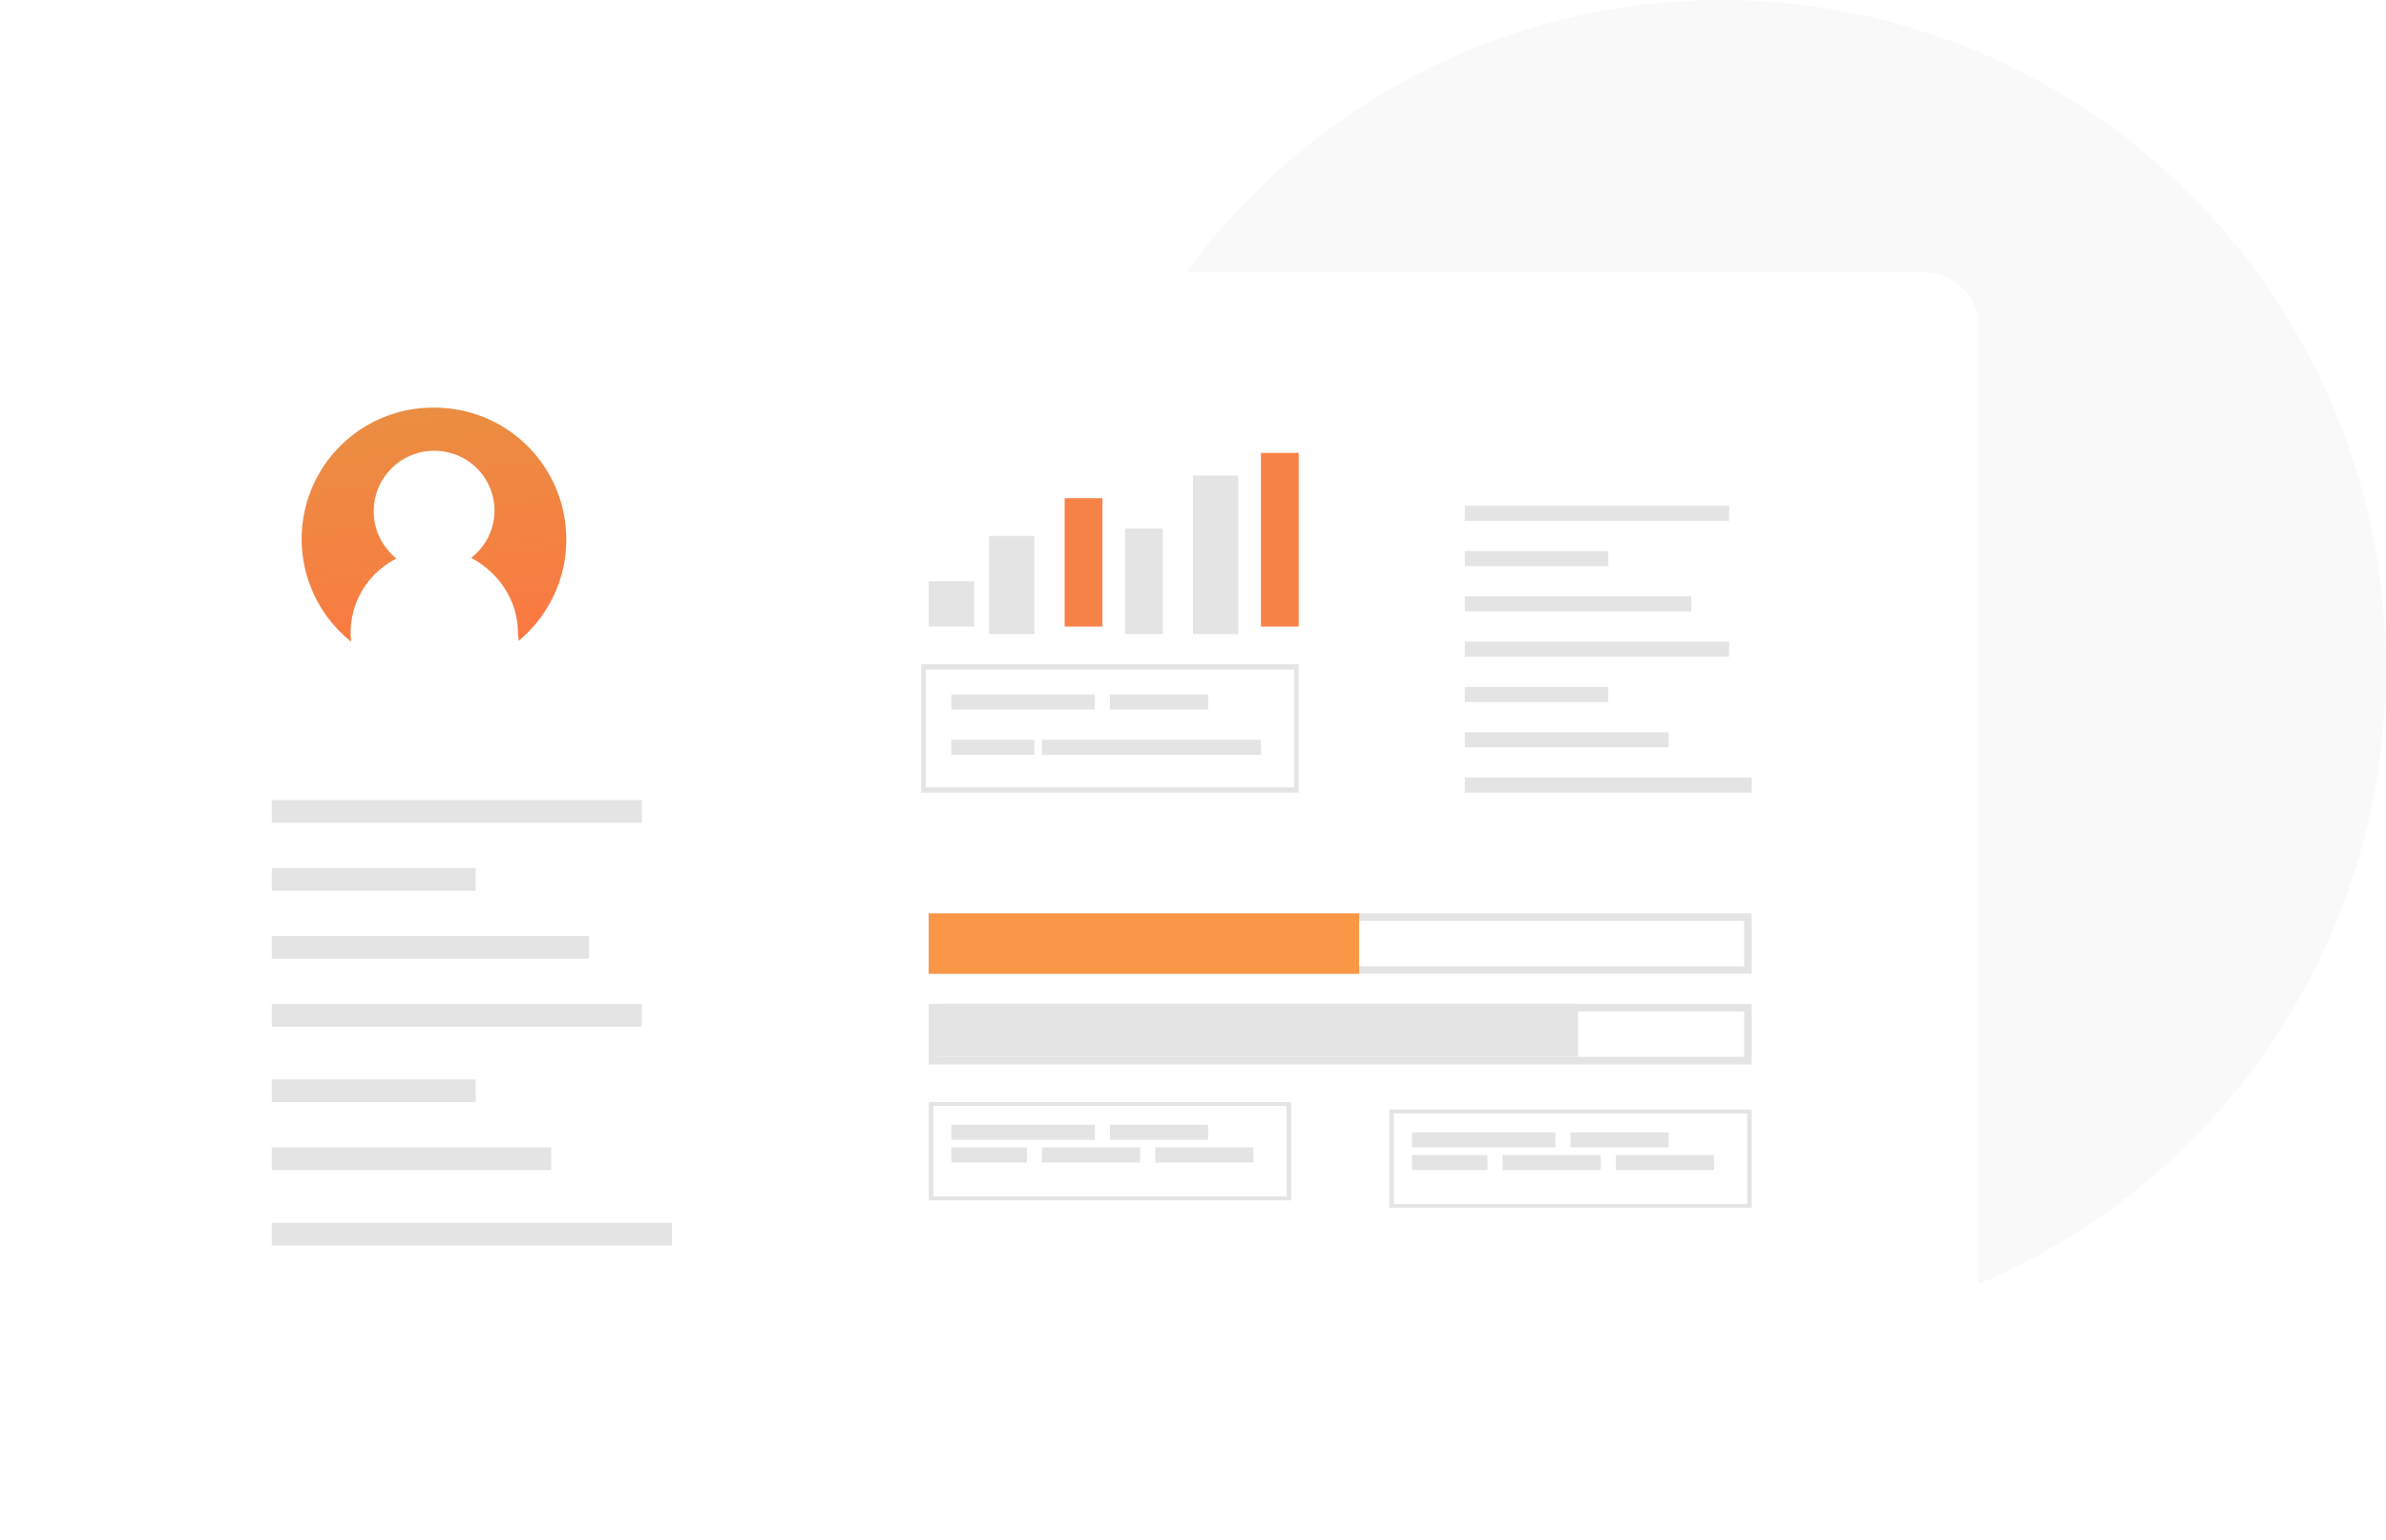 <svg xmlns="http://www.w3.org/2000/svg" fill="none" viewBox="0 0 316 204"><ellipse cx="228" cy="88.5" fill="#F5F5F5" opacity=".5" rx="88" ry="88.5"/><g fill="#fff" filter="url(#a)"><path d="M16 50h242v120a10 10 0 0 1-10 10H26a10 10 0 0 1-10-10V50ZM258 50V38.9c0-3.8-3.5-6.9-7.7-6.9H23.7c-4.2 0-7.7 3-7.7 6.9V50h242Z"/><path d="M33 40.5a3.5 3.5 0 1 1-7 0 3.5 3.5 0 0 1 7 0ZM45.7 44a3.5 3.5 0 1 0-.2-7 3.5 3.5 0 0 0 .2 7ZM66 40.5a3.5 3.5 0 1 1-7 0 3.5 3.5 0 0 1 7 0Z"/></g><path fill="#E4E4E4" d="M85 106H36v3h49v-3ZM78 124H36v3h42v-3ZM85 133H36v3h49v-3ZM63 143H36v3h27v-3ZM73 152H36v3h37v-3ZM89 162H36v3h53v-3ZM63 115H36v3h27v-3ZM229 67h-35v2h35v-2ZM224 79h-30v2h30v-2ZM229 85h-35v2h35v-2ZM213 91h-19v2h19v-2ZM221 97h-27v2h27v-2ZM232 103h-38v2h38v-2ZM213 73h-19v2h19v-2Z"/><g clip-path="url(#b)"><path fill="url(#c)" d="M75 71.5c0 5.4-2.5 10.2-6.3 13.4l-.1-1c0-4.4-2.6-8.1-6.2-10a7.9 7.9 0 0 0-3.2-14 8 8 0 0 0-9.7 7.9c0 2.5 1.2 4.7 3 6.2a11 11 0 0 0-6 11 17.4 17.4 0 0 1 11-31C67.2 54 75 61.8 75 71.5Z"/></g><path fill="#E4E4E4" d="M171 159h-48v-13h48v13Zm-47.4-.5h46.8v-12h-46.8v12Z"/><path fill="#E4E4E4" d="M145 149h-19v2h19v-2ZM160 149h-13v2h13v-2ZM136 152h-10v2h10v-2ZM151 152h-13v2h13v-2ZM166 152h-13v2h13v-2ZM232 160h-48v-13h48v13Zm-47.4-.5h46.8v-12h-46.8v12Z"/><path fill="#E4E4E4" d="M206 150h-19v2h19v-2ZM221 150h-13v2h13v-2ZM197 153h-10v2h10v-2ZM212 153h-13v2h13v-2ZM227 153h-13v2h13v-2ZM232 141H123v-8h109v8Zm-108-1h107v-6H124v6Z"/><path fill="#E4E4E4" d="M209 133h-85v7h85v-7ZM232 129H123v-8h109v8Zm-108-1h107v-6H124v6Z"/><path fill="#F99746" d="M180 121h-57v8h57v-8Z"/><path fill="#E4E4E4" d="M129 77h-6v6h6v-6ZM137 71h-6v13h6V71Z"/><path fill="#F78248" d="M146 66h-5v17h5V66Z"/><path fill="#E4E4E4" d="M154 70h-5v14h5V70ZM164 63h-6v21h6V63Z"/><path fill="#F78248" d="M172 60h-5v23h5V60Z"/><path fill="#E4E4E4" d="M172 105h-50V88h50v17Zm-49.4-.7h48.8V88.7h-48.8v15.6Z"/><path fill="#E4E4E4" d="M145 92h-19v2h19v-2ZM160 92h-13v2h13v-2ZM137 98h-11v2h11v-2ZM153 98h-15v2h15v-2ZM167 98h-14v2h14v-2Z"/><defs><linearGradient id="c" x1="72" x2="66.4" y1="84.2" y2="47" gradientUnits="userSpaceOnUse"><stop stop-color="#FB7942"/><stop offset="1" stop-color="#E79142"/></linearGradient><clipPath id="b"><path fill="#fff" d="M40 54h35v31H40z"/></clipPath><filter id="a" width="282" height="188" x="0" y="16" color-interpolation-filters="sRGB" filterUnits="userSpaceOnUse"><feFlood flood-opacity="0" result="BackgroundImageFix"/><feColorMatrix in="SourceAlpha" result="hardAlpha" values="0 0 0 0 0 0 0 0 0 0 0 0 0 0 0 0 0 0 127 0"/><feOffset dx="4" dy="4"/><feGaussianBlur stdDeviation="10"/><feComposite in2="hardAlpha" operator="out"/><feColorMatrix values="0 0 0 0 0 0 0 0 0 0 0 0 0 0 0 0 0 0 0.25 0"/><feBlend in2="BackgroundImageFix" result="effect1_dropShadow_3091_11709"/><feBlend in="SourceGraphic" in2="effect1_dropShadow_3091_11709" result="shape"/></filter></defs></svg>